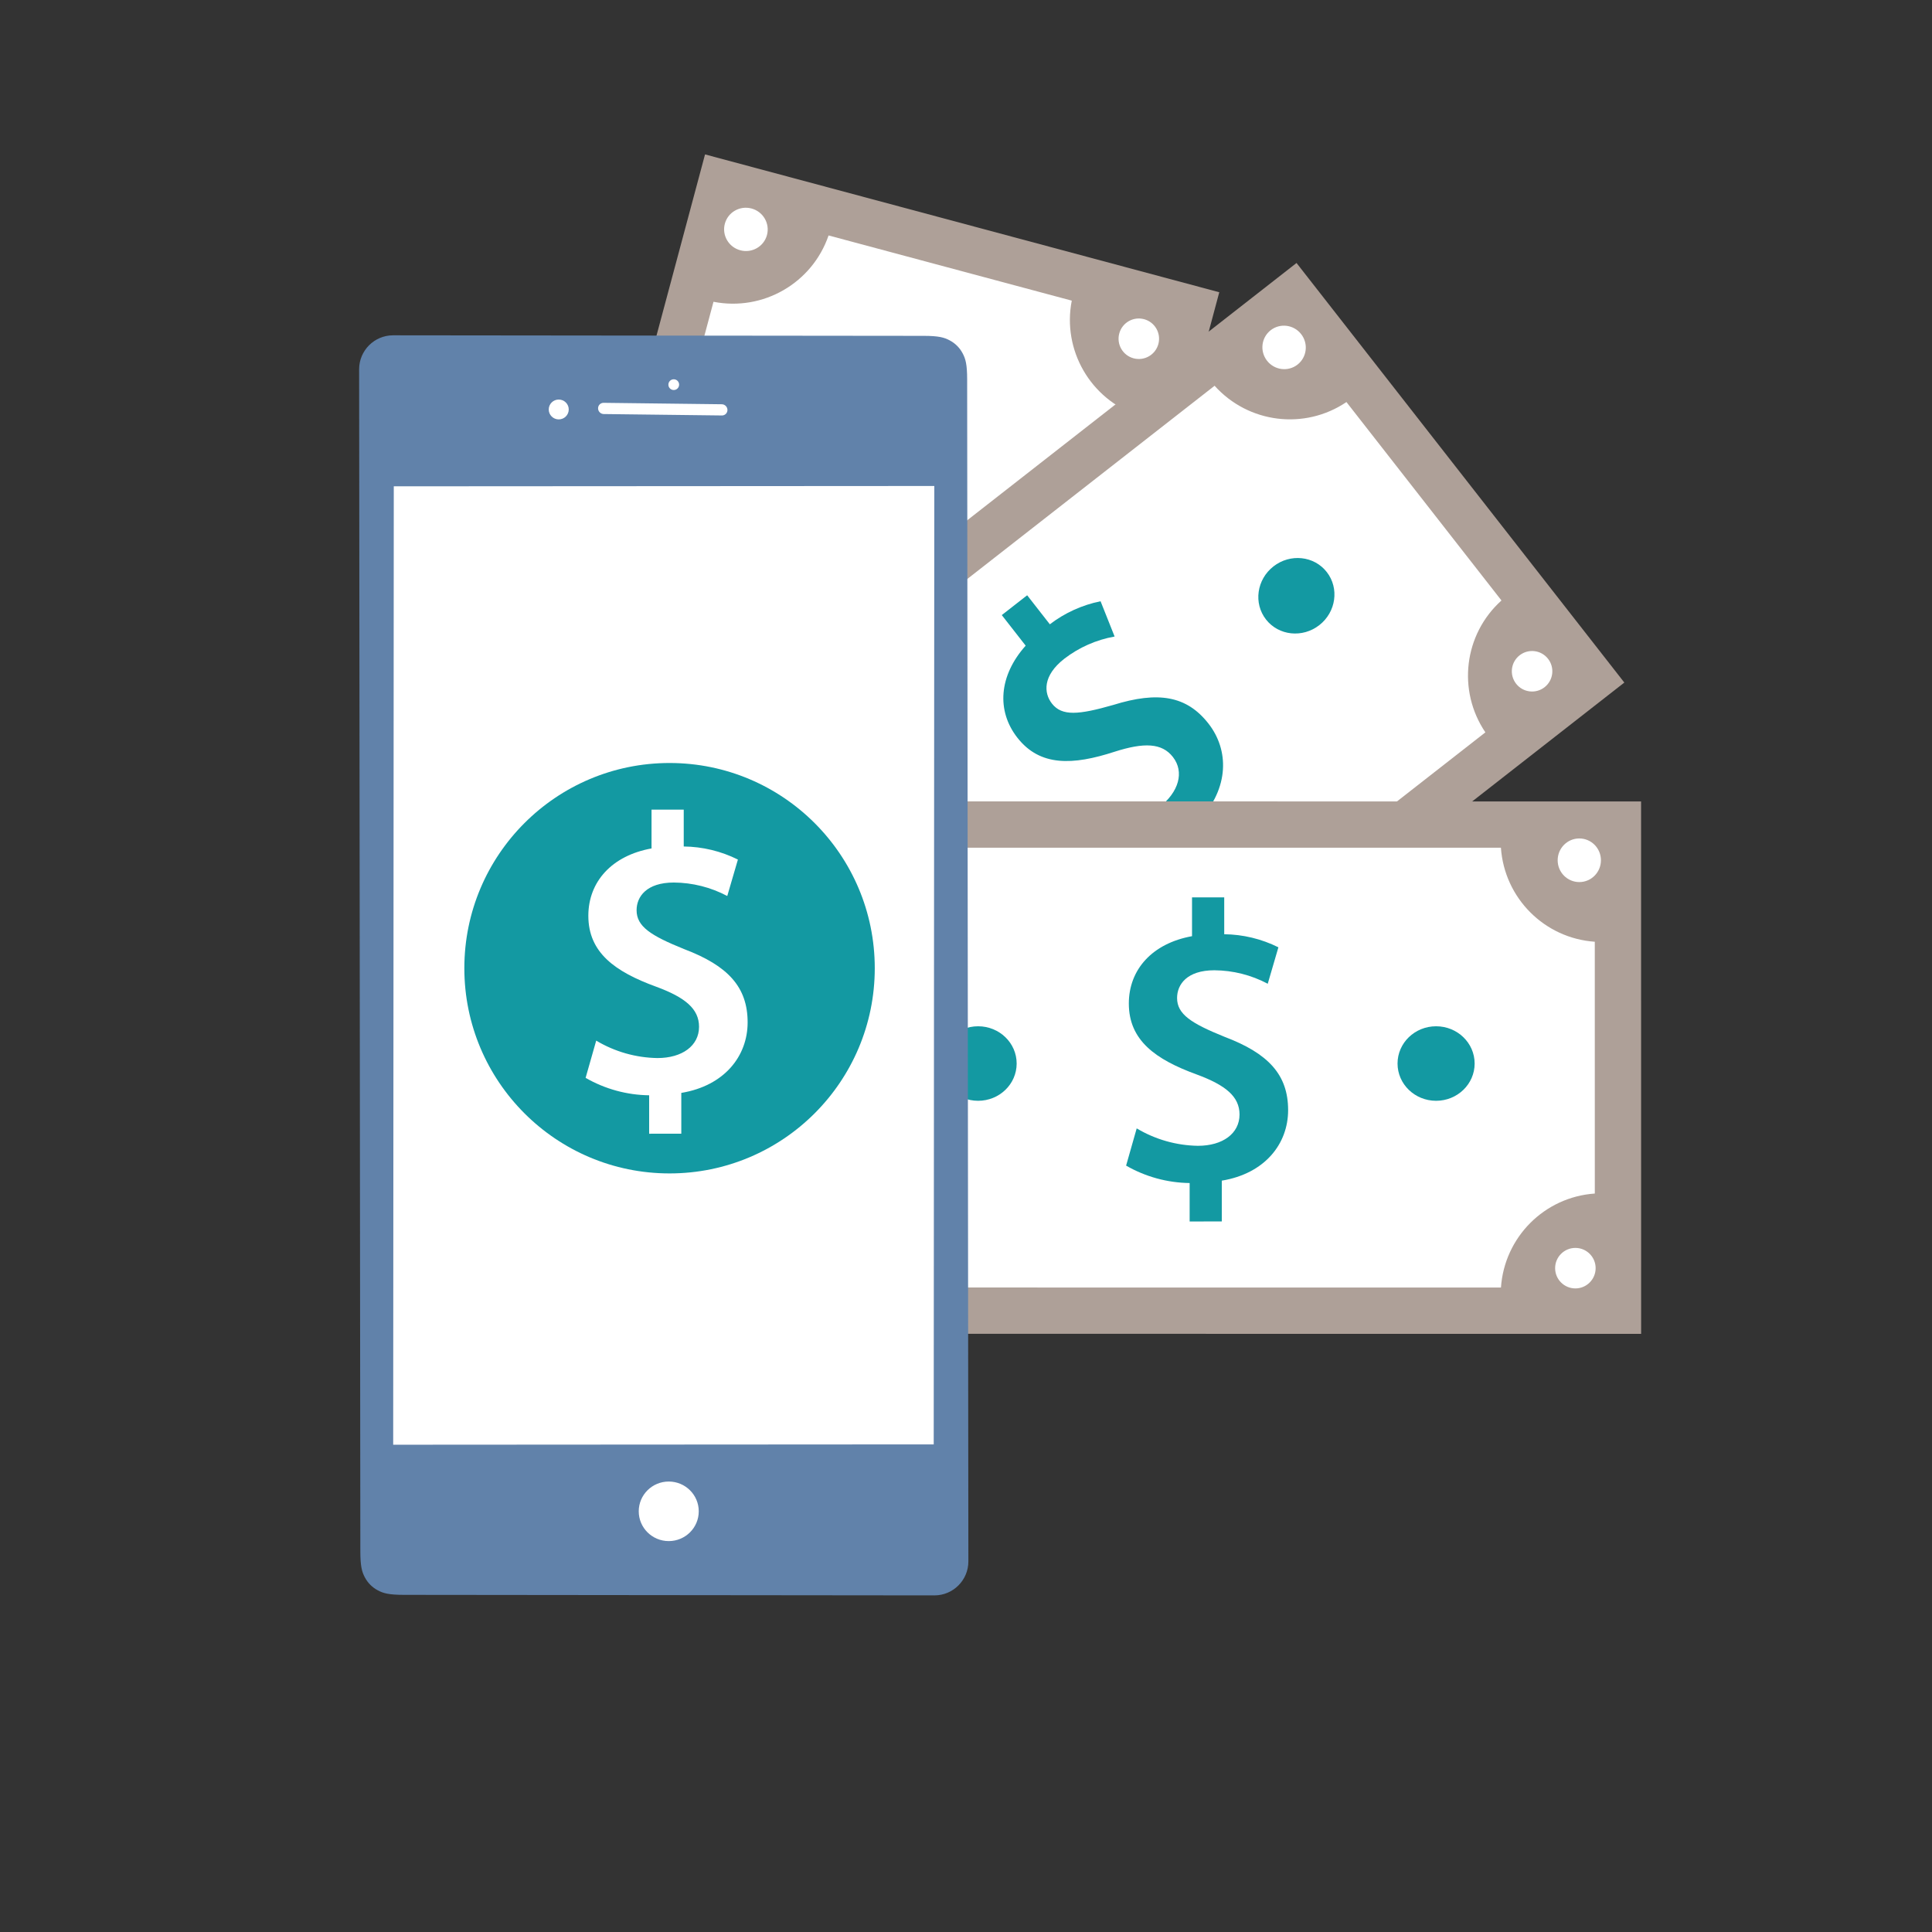 <?xml version="1.0" encoding="UTF-8"?>
<svg width="360px" height="360px" viewBox="0 0 360 360" version="1.1" xmlns="http://www.w3.org/2000/svg" xmlns:xlink="http://www.w3.org/1999/xlink">
    <rect x="0" y="0" width="360" height="360" fill="#333333" stroke="none"/>
    <title>Atom/Illustration/ILS/Images/ils-payments</title>
    <g id="Atom/Illustration/ILS/Images/ils-payments" stroke="none" stroke-width="1" fill="none" fill-rule="evenodd">
        <g id="Group-2" transform="translate(8.252, 6.236)">
            <g id="Group-31" transform="translate(171.566, 173.669) rotate(-75) translate(-171.566, -173.669) translate(29.137, 34.215)">
                <ellipse id="Oval" fill="#CCCCCC" fill-rule="nonzero" cx="124.787" cy="140.659" rx="3.711" ry="4.064"></ellipse>
                <ellipse id="Oval" fill="#CCCCCC" fill-rule="nonzero" cx="124.787" cy="64.142" rx="3.711" ry="4.064"></ellipse>
                <polygon id="Rectangle" fill="#AEA098" points="114.13 53.56 275.874 53.544 275.865 152.747 114.12 152.763"></polygon>
                <path d="M140.238,144.134 C139.592,134.742 132.128,127.267 122.749,126.62 L122.753,79.701 C132.132,79.052 139.598,71.576 140.246,62.184 L249.756,62.173 C250.402,71.565 257.867,79.04 267.245,79.687 L267.241,126.603 C257.862,127.252 250.396,134.729 249.748,144.121 L140.238,144.134 Z" id="Path" fill="#FFFFFF"></path>
                <ellipse id="Oval" fill="#FFFFFF" cx="264.35" cy="64.516" rx="4.031" ry="4.064"></ellipse>
                <ellipse id="Oval" fill="#E9E9E9" fill-rule="nonzero" cx="237.666" cy="102.392" rx="7.183" ry="6.943"></ellipse>
                <ellipse id="Oval" fill="#E2E2E2" fill-rule="nonzero" cx="152.327" cy="102.392" rx="7.183" ry="6.943"></ellipse>
                <circle id="Oval" fill="#FFFFFF" cx="263.616" cy="140.508" r="3.774"></circle>
                <path d="M191.738,131.821 L191.739,124.66 C187.583,124.609 183.509,123.492 179.899,121.415 L181.875,114.477 C185.333,116.542 189.265,117.661 193.284,117.722 C197.894,117.722 201.038,115.433 201.038,111.89 C201.039,108.567 198.48,106.429 193.066,104.434 C185.385,101.638 180.413,98.08 180.413,91.216 C180.414,84.86 184.803,79.997 192.192,78.664 L192.193,71.436 L198.193,71.436 L198.193,78.3 C201.696,78.338 205.145,79.17 208.287,80.734 L206.301,87.524 C203.231,85.899 199.82,85.038 196.353,85.016 C191.234,85.017 189.405,87.673 189.405,90.183 C189.404,93.208 192.037,94.906 198.254,97.417 C206.448,100.517 210.093,104.501 210.092,111.072 C210.092,117.346 205.776,122.884 197.73,124.214 L197.729,131.815 L191.738,131.821 Z" id="Path" fill="#F5B5B7" fill-rule="nonzero"></path>
                <ellipse id="Oval" fill="#CCCCCC" fill-rule="nonzero" transform="translate(111.785, 143.893) rotate(37) translate(-111.785, -143.893) " cx="111.785" cy="143.893" rx="3.711" ry="4.064"></ellipse>
                <ellipse id="Oval" fill="#CCCCCC" fill-rule="nonzero" transform="translate(157.834, 82.784) rotate(37) translate(-157.834, -82.784) " cx="157.834" cy="82.784" rx="3.711" ry="4.064"></ellipse>
                <polygon id="Rectangle" fill="#AEA098" transform="translate(190.421, 156.194) rotate(37) translate(-190.421, -156.194) " points="109.558 106.59 271.286 106.585 271.284 205.798 109.555 205.803"></polygon>
                <path d="M135.67,197.175 C135.023,187.781 127.559,180.305 118.181,179.658 L118.181,132.734 C127.56,132.086 135.025,124.609 135.672,115.216 L245.171,115.213 C245.818,124.606 253.282,132.082 262.66,132.73 L262.66,179.651 C253.281,180.299 245.816,187.776 245.169,197.169 L135.67,197.175 Z" id="Path" fill="#FFFFFF" transform="translate(190.42, 156.194) rotate(37) translate(-190.42, -156.194) "></path>
                <ellipse id="Oval" fill="#FFFFFF" transform="translate(269.061, 167.074) rotate(37) translate(-269.061, -167.074) " cx="269.061" cy="167.074" rx="4.031" ry="4.064"></ellipse>
                <ellipse id="Oval" fill="#1399A2" transform="translate(224.955, 181.264) rotate(37) translate(-224.955, -181.264) " cx="224.955" cy="181.264" rx="7.183" ry="6.943"></ellipse>
                <ellipse id="Oval" fill="#E2E2E2" fill-rule="nonzero" transform="translate(156.801, 129.906) rotate(37) translate(-156.801, -129.906) " cx="156.801" cy="129.906" rx="7.183" ry="6.943"></ellipse>
                <ellipse id="Oval" fill="#FFFFFF" transform="translate(222.733, 227.327) rotate(37) translate(-222.733, -227.327) " cx="222.733" cy="227.327" rx="3.774" ry="3.774"></ellipse>
                <path d="M188.082,185.171 L188.082,178.009 C183.927,177.957 179.853,176.84 176.243,174.762 L178.218,167.824 C181.676,169.89 185.608,171.009 189.626,171.07 C194.236,171.07 197.38,168.782 197.38,165.238 C197.38,161.915 194.821,159.777 189.408,157.781 C181.727,154.985 176.755,151.425 176.755,144.561 C176.755,138.205 181.144,133.341 188.532,132.009 L188.532,124.78 L194.532,124.78 L194.532,131.645 C198.035,131.683 201.484,132.515 204.625,134.08 L202.64,140.871 C199.57,139.245 196.159,138.384 192.693,138.362 C187.574,138.362 185.745,141.019 185.745,143.528 C185.745,146.554 188.378,148.252 194.594,150.764 C202.788,153.865 206.433,157.849 206.433,164.421 C206.433,170.696 202.118,176.234 194.072,177.563 L194.072,185.165 L188.082,185.171 Z" id="Path" fill="#1399A2" transform="translate(191.338, 154.976) rotate(37) translate(-191.338, -154.976) "></path>
                <ellipse id="Oval" fill="#CCCCCC" fill-rule="nonzero" transform="translate(81.336, 129.84) rotate(-285) translate(-81.336, -129.84) " cx="81.336" cy="129.84" rx="3.711" ry="4.064"></ellipse>
                <ellipse id="Oval" fill="#CCCCCC" fill-rule="nonzero" transform="translate(155.246, 110.036) rotate(-285) translate(-155.246, -110.036) " cx="155.246" cy="110.036" rx="3.711" ry="4.064"></ellipse>
                <polygon id="Rectangle" fill="#AEA098" transform="translate(135.722, 187.951) rotate(-285) translate(-135.722, -187.951) " points="54.85 138.34 216.586 138.354 216.595 237.562 54.858 237.548"></polygon>
                <path d="M80.975,228.924 C80.327,219.532 72.862,212.055 63.483,211.406 L63.479,164.485 C72.858,163.838 80.322,156.362 80.968,146.97 L190.472,146.979 C191.12,156.372 198.585,163.848 207.964,164.497 L207.968,211.416 C198.589,212.063 191.125,219.539 190.479,228.931 L80.975,228.924 Z" id="Path" fill="#FFFFFF" transform="translate(135.724, 187.95) rotate(-285) translate(-135.724, -187.95) "></path>
                <ellipse id="Oval" fill="#FFFFFF" transform="translate(190.993, 244.941) rotate(-285) translate(-190.993, -244.941) " cx="190.993" cy="244.941" rx="4.031" ry="4.064"></ellipse>
                <ellipse id="Oval" fill="#1399A2" transform="translate(147.501, 228.968) rotate(-285) translate(-147.501, -228.968) " cx="147.501" cy="228.968" rx="7.183" ry="6.943"></ellipse>
                <ellipse id="Oval" fill="#1399A2" transform="translate(125.414, 146.538) rotate(-285) translate(-125.414, -146.538) " cx="125.414" cy="146.538" rx="7.183" ry="6.943"></ellipse>
                <ellipse id="Oval" fill="#FFFFFF" transform="translate(117.387, 263.907) rotate(-285) translate(-117.387, -263.907) " cx="117.387" cy="263.907" rx="3.774" ry="3.774"></ellipse>
                <path d="M133.941,217.751 L133.941,210.589 C129.785,210.537 125.711,209.42 122.101,207.342 L124.075,200.404 C127.534,202.47 131.466,203.589 135.484,203.651 C140.094,203.652 143.238,201.364 143.237,197.82 C143.237,194.497 140.678,192.359 135.264,190.363 C127.583,187.565 122.61,184.006 122.61,177.142 C122.609,170.786 126.997,165.923 134.385,164.591 L134.385,157.363 L140.385,157.363 L140.386,164.228 C143.889,164.267 147.338,165.099 150.48,166.664 L148.495,173.455 C145.425,171.828 142.014,170.967 138.547,170.944 C133.428,170.944 131.6,173.601 131.6,176.11 C131.6,179.135 134.233,180.834 140.45,183.346 C148.645,186.448 152.29,190.432 152.291,197.004 C152.291,203.279 147.977,208.816 139.931,210.145 L139.932,217.746 L133.941,217.751 Z" id="Path" fill="#1399A2" transform="translate(137.196, 187.557) rotate(-285) translate(-137.196, -187.557) "></path>
                <path d="M48.836,-15.127 L144.335,-40.611 C147.06,-41.339 148.124,-41.319 149.263,-41.053 C150.402,-40.787 151.393,-40.215 152.193,-39.361 C152.993,-38.508 153.542,-37.596 154.275,-34.872 L211.496,177.803 C212.406,181.182 210.403,184.659 207.024,185.568 C207.02,185.569 207.016,185.57 207.012,185.571 L111.513,211.056 C108.788,211.783 107.724,211.763 106.585,211.497 C105.446,211.231 104.455,210.659 103.655,209.805 C102.855,208.952 102.306,208.041 101.573,205.316 L44.352,-7.359 C43.442,-10.738 45.445,-14.214 48.824,-15.124 C48.828,-15.125 48.832,-15.126 48.836,-15.127 Z" id="Rectangle" fill="#6182AA" transform="translate(127.924, 85.222) rotate(-270) translate(-127.924, -85.222) "></path>
                <path d="M217.034,59.935 L238.372,54.494 C238.935,54.35 239.51,54.682 239.668,55.241 C239.821,55.783 239.505,56.346 238.963,56.499 C238.955,56.501 238.947,56.503 238.939,56.505 L217.601,61.947 C217.037,62.09 216.462,61.759 216.305,61.199 C216.152,60.657 216.468,60.094 217.01,59.942 C217.018,59.939 217.026,59.937 217.034,59.935 Z" id="Rectangle" fill="#FFFFFF" transform="translate(227.986, 58.22) rotate(-270) translate(-227.986, -58.22) "></path>
                <ellipse id="Oval" fill="#FFFFFF" transform="translate(222.911, 39.513) rotate(-285) translate(-222.911, -39.513) " cx="222.911" cy="39.513" rx="1.864" ry="1.85"></ellipse>
                <ellipse id="Oval-Copy-2" fill="#FFFFFF" transform="translate(29.9, 112.452) rotate(-285) translate(-29.9, -112.452) " cx="29.9" cy="112.452" rx="5.591" ry="5.549"></ellipse>
                <ellipse id="Oval-Copy" fill="#FFFFFF" transform="translate(232.924, 59.017) rotate(-285) translate(-232.924, -59.017) " cx="232.924" cy="59.017" rx="1" ry="1"></ellipse>
                <polygon id="Rectangle" fill="#FFFFFF" transform="translate(127.924, 85.222) rotate(-270) translate(-127.924, -85.222) " points="56.231 12.022 153.502 -14.106 199.618 158.422 102.346 184.55"></polygon>
                <circle id="Oval" fill="#1399A2" transform="translate(127.69, 86.405) rotate(75) translate(-127.69, -86.405) " cx="127.69" cy="86.405" r="38.238"></circle>
                <path d="M123.669,116.238 L123.668,109.076 C119.513,109.024 115.438,107.907 111.828,105.828 L113.803,98.89 C117.261,100.956 121.194,102.076 125.212,102.138 C129.822,102.138 132.965,99.851 132.965,96.307 C132.965,92.984 130.405,90.845 124.991,88.849 C117.311,86.052 112.338,82.492 112.337,75.628 C112.337,69.272 116.724,64.409 124.113,63.078 L124.112,55.85 L130.112,55.85 L130.113,62.715 C133.616,62.753 137.066,63.586 140.207,65.151 L138.223,71.941 C135.153,70.315 131.741,69.454 128.275,69.431 C123.156,69.43 121.327,72.087 121.328,74.596 C121.328,77.622 123.96,79.32 130.178,81.833 C138.372,84.935 142.018,88.919 142.018,95.491 C142.019,101.765 137.704,107.302 129.658,108.631 L129.659,116.233 L123.669,116.238 Z" id="Path" fill="#FFFFFF" transform="translate(126.923, 86.044) rotate(-285) translate(-126.923, -86.044) "></path>
            </g>
            <g id="dollar-bill" transform="translate(194.093, 165.5) rotate(-30) translate(-194.093, -165.5) translate(122.647, 120.273)">
                <g id="Group" transform="translate(21.217, 33.276) rotate(-330) translate(-21.217, -33.276) translate(17.612, -2.054)"></g>
                <g id="Group" transform="translate(136.906, 63.807) rotate(-330) translate(-136.906, -63.807) translate(132.58, 60.202)"></g>
                <g id="Group" transform="translate(71.053, 62.846) rotate(-330) translate(-71.053, -62.846) translate(29.235, 56.357)"></g>
            </g>
        </g>
    </g>
</svg>